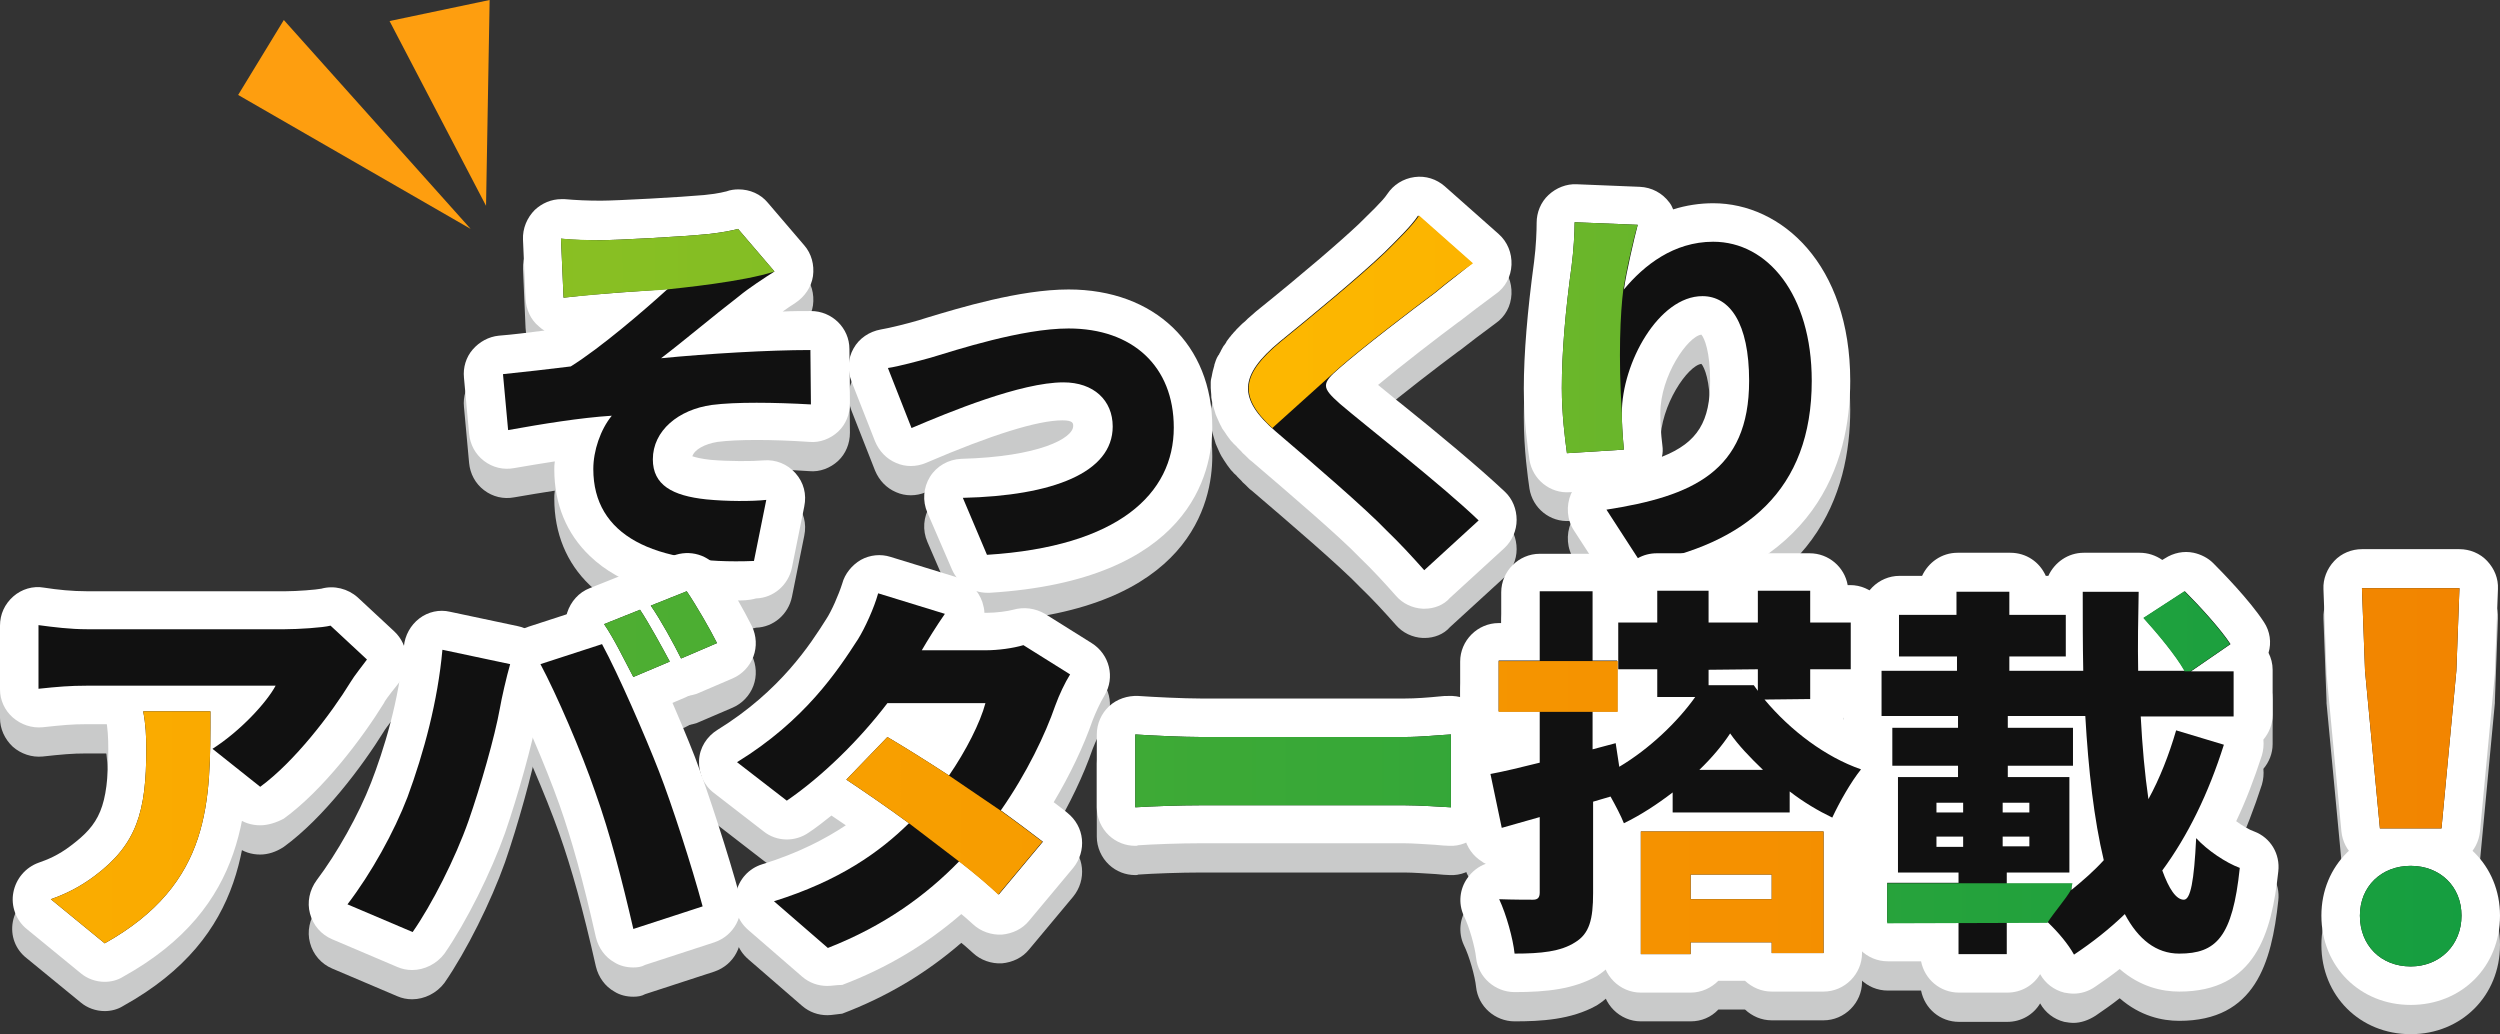 <?xml version="1.0" encoding="utf-8"?>
<!-- Generator: Adobe Illustrator 27.7.0, SVG Export Plug-In . SVG Version: 6.00 Build 0)  -->
<svg version="1.1" id="レイヤー_1" xmlns="http://www.w3.org/2000/svg" xmlns:xlink="http://www.w3.org/1999/xlink" x="0px"
	 y="0px" viewBox="0 0 487.1 201.5" style="enable-background:new 0 0 487.1 201.5;" xml:space="preserve">
<rect x="0" y="0" width="487.1" height="201.5" fill="#333333" stroke="none"/>
<style type="text/css">
	.st0{fill:#159E40;}
	.st1{fill:#C9CACA;}
	.st2{fill:#FFFFFF;}
	.st3{fill:#111111;}
	.st4{fill:url(#SVGID_1_);}
	.st5{fill:url(#SVGID_00000132087610021966023310000014674984803478099604_);}
	.st6{fill:url(#SVGID_00000030469952008628074400000010009124191675149733_);}
	.st7{fill:url(#SVGID_00000160902980526135555210000013812644635342014096_);}
	.st8{fill:url(#SVGID_00000131345842918752045720000016104553247396812449_);}
	.st9{fill:url(#SVGID_00000169536625595787289020000009513274785999386536_);}
	.st10{fill:url(#SVGID_00000163039275258974399270000017721305198642968245_);}
	.st11{fill:url(#SVGID_00000059309309747589013640000003559132533132147382_);}
	.st12{fill:url(#SVGID_00000176742852344458082300000009366849797166962587_);}
	.st13{fill:url(#SVGID_00000077314318410570119400000002759402903425341882_);}
	.st14{fill:url(#SVGID_00000095299373320554521640000018433476438724131207_);}
	.st15{fill:url(#SVGID_00000178916818659573953320000002294085235324486300_);}
	.st16{fill:url(#SVGID_00000163050948942184477550000005773292386357617295_);}
	.st17{fill:url(#SVGID_00000078735493960900763260000017188589150239123366_);}
	.st18{fill:#FE9E0F;}
</style>
<g>
	<g>
		<g>
			<path class="st0" d="M138.6,84.7c4.6-0.6,12.3-0.5,19.3-0.1l0-10.6c-8.1,0-19.9,0.7-29.1,1.6c4.6-3.6,10-8.1,15.2-12.1
				c1.8-1.5,5.1-3.6,6.9-4.8l-7.1-8.3l0,0l0,0c-1.1,0.4-3,0.7-5.8,1c-4.7,0.5-17.8,1.2-21,1.2c-2.7,0-5-0.1-7.7-0.3l0,0l0,0
				l0.5,11.5l0,0l0,0c2.1-0.2,4.1-0.4,5.7-0.6l0,0c0.2,0,0.3,0,0.5,0c0.1,0,0.3,0,0.4,0c0.2,0,0.4,0,0.6,0c0.1,0,0.3,0,0.4,0
				s0.3,0,0.4,0c2.7-0.2,7.2-0.5,10.2-0.7c0.7,0,1.2-0.1,1.6-0.1c0.1,0,0.1,0,0.2,0c-4.5,4.1-13.1,11.5-18.9,15.1
				c-3.9,0.4-9.2,1.1-13.2,1.5l1,10.9c6.7-1.2,14.1-2.3,20.2-2.8c-2.2,2.7-3.6,6.8-3.6,10.4c0,12.9,11.8,18.7,31.3,17.9l2.4-11.9
				c-2.8,0.2-7.7,0.2-11.7-0.1c-6.6-0.7-10.4-2.8-10.4-7.8C127.1,89.7,132.1,85.6,138.6,84.7z"/>
			<path class="st1" d="M143.3,122.7c-12.9,0-22.4-2.9-28.4-8.7c-4.5-4.3-6.9-10.1-6.9-16.8c0-0.5,0-1,0.1-1.6
				c-2.5,0.4-5.1,0.8-7.9,1.3c-2.1,0.4-4.2-0.1-5.9-1.4c-1.7-1.3-2.7-3.2-2.9-5.3l-1-10.9c-0.2-2,0.4-4,1.7-5.5
				c1.3-1.5,3.1-2.5,5.1-2.7c2.6-0.2,5.8-0.6,8.9-1c-0.4-0.2-0.8-0.5-1.1-0.8c-1.6-1.3-2.5-3.3-2.6-5.4l-0.5-11.5
				c-0.1-2.2,0.8-4.3,2.3-5.8c1.4-1.3,3.2-2.1,5.2-2.1l0,0c0.2,0,0.4,0,0.6,0c2.3,0.2,4.4,0.3,7.1,0.3c3,0,15.8-0.7,20.1-1.1
				c3.1-0.3,4.1-0.7,4.3-0.7c0.8-0.3,1.6-0.4,2.4-0.4c2.2,0,4.3,0.9,5.7,2.6l7.1,8.3c1.4,1.6,2,3.8,1.7,6c-0.3,2.1-1.6,4-3.4,5.2
				c-0.9,0.6-1.7,1.1-2.5,1.7c2-0.1,3.8-0.1,5.5-0.1c4.1,0,7.5,3.3,7.5,7.4l0.1,10.6c0,2.1-0.8,4.1-2.3,5.5s-3.6,2.2-5.6,2
				c-7.3-0.5-14.1-0.5-17.9,0c-2.5,0.3-4.5,1.5-4.9,2.8c0.6,0.2,1.7,0.5,3.6,0.7c3.6,0.3,8,0.3,10.3,0.1c2.3-0.2,4.6,0.7,6.2,2.5
				c1.6,1.8,2.2,4.1,1.7,6.5l-2.4,11.9c-0.7,3.4-3.6,5.9-7,6C145.9,122.7,144.6,122.7,143.3,122.7z M134.7,95.4L134.7,95.4
				L134.7,95.4z M124.8,81.9c0.2,0.2,0.4,0.5,0.6,0.7c0.1-0.1,0.2-0.2,0.3-0.3C125.4,82.3,125.1,82.1,124.8,81.9z M120.7,79.5
				c0.8,0.2,1.6,0.5,2.4,1c-0.5-0.6-0.9-1.2-1.2-1.9C121.5,78.9,121.1,79.2,120.7,79.5z M136.7,59L136.7,59c0,0.2,0.1,0.3,0.1,0.4
				c0.2-0.2,0.5-0.4,0.7-0.5C137.3,58.9,137,58.9,136.7,59z"/>
		</g>
		<g>
			<path class="st0" d="M208.2,69.7c-9.1,0-21.9,4.2-26.9,5.7c-2.2,0.7-6.2,1.7-8.4,2.1l4.6,11.7c7.3-3.1,21.3-8.9,29.6-8.9
				c5.9,0,9.6,3.4,9.6,8.6c0,9-11.7,13.5-29.2,13.9l4.8,11.1c25.6-1.6,36.4-11.8,36.4-24.8C228.8,77.1,220.7,69.7,208.2,69.7z"/>
			<path class="st1" d="M192.4,121.2c-3,0-5.7-1.8-6.9-4.5l-4.8-11.1c-1-2.3-0.8-4.9,0.5-7s3.6-3.4,6.1-3.5
				c15.1-0.4,21.8-4,21.8-6.4c0-0.5,0-1.1-2.1-1.1c-4.8,0-13.8,2.8-26.6,8.3c-1.9,0.8-4,0.8-5.8,0c-1.9-0.8-3.3-2.3-4.1-4.2
				L165.9,80c-0.8-2.1-0.7-4.5,0.4-6.4c1.1-2,3.1-3.3,5.3-3.7c1.8-0.3,5.4-1.2,7.4-1.8l1.6-0.5c6.3-1.9,18.1-5.5,27.6-5.5
				c16.8,0,28,10.8,28,26.8c0,8.9-4.2,29.9-43.4,32.3C192.7,121.2,192.5,121.2,192.4,121.2z"/>
		</g>
		<g>
			<path class="st0" d="M260.1,78.2l0.9-0.8c4.7-4.1,14-11.2,18.7-14.7c2-1.6,4.5-3.6,7.3-5.6l-10.5-9.3c-1.3,2-4,4.6-6.5,7.1
				c-5,4.8-14.6,12.6-20.5,17.5c-0.5,0.4-0.9,0.8-1.4,1.2c-0.1,0.1-0.3,0.2-0.4,0.4c-0.3,0.3-0.6,0.5-0.8,0.8
				c-0.1,0.1-0.3,0.3-0.4,0.4c-0.2,0.2-0.4,0.4-0.6,0.7c-0.1,0.2-0.2,0.3-0.4,0.5s-0.3,0.4-0.5,0.6c-0.1,0.2-0.2,0.3-0.3,0.5
				s-0.3,0.4-0.4,0.6c-0.1,0.2-0.2,0.3-0.2,0.5c-0.1,0.2-0.2,0.4-0.3,0.6s-0.1,0.3-0.2,0.5c-0.1,0.2-0.1,0.4-0.2,0.6
				c0,0.2-0.1,0.3-0.1,0.5s-0.1,0.4-0.1,0.5c0,0.2,0,0.3,0,0.5s0,0.4,0,0.5c0,0.2,0,0.3,0.1,0.5c0,0.2,0.1,0.4,0.1,0.5
				c0,0.2,0.1,0.3,0.2,0.5c0.1,0.2,0.1,0.4,0.2,0.5c0.1,0.2,0.2,0.3,0.2,0.5c0.1,0.2,0.2,0.4,0.3,0.6s0.2,0.3,0.3,0.5
				s0.3,0.4,0.4,0.6c0.1,0.2,0.3,0.3,0.4,0.5c0.2,0.2,0.3,0.4,0.5,0.6s0.3,0.4,0.5,0.5c0.2,0.2,0.4,0.4,0.6,0.6
				c0.2,0.2,0.4,0.4,0.6,0.5c0.1,0.1,0.2,0.2,0.3,0.2l0,0c0.3,0.2,0.5,0.5,0.8,0.7c6.8,5.8,17.5,14.9,21.6,19.3
				c2.5,2.5,4.9,5.1,7.3,7.7l10.6-9.7c-7.4-7.1-22.1-18.4-27-22.7C257.9,81.4,257.5,80.6,260.1,78.2z"/>
			<path class="st1" d="M277.6,124.3c-0.1,0-0.2,0-0.4,0c-2-0.1-3.9-1-5.2-2.5c-2.3-2.6-4.6-5.1-7-7.4l-0.1-0.1
				c-3.7-3.9-14.1-12.8-20.3-18.1l-0.7-0.6c-0.3-0.2-0.5-0.4-0.7-0.6c-0.1-0.1-0.2-0.2-0.3-0.3c-0.1-0.1-0.2-0.2-0.3-0.3
				c-0.2-0.2-0.5-0.4-0.7-0.7c-0.3-0.3-0.5-0.5-0.8-0.8c-0.2-0.3-0.5-0.5-0.7-0.7c-0.2-0.3-0.5-0.5-0.7-0.8s-0.4-0.5-0.6-0.8
				c-0.2-0.3-0.4-0.6-0.6-0.9c-0.2-0.3-0.3-0.5-0.5-0.8c-0.2-0.4-0.4-0.7-0.5-1s-0.3-0.6-0.4-0.9c-0.2-0.4-0.3-0.7-0.4-1.1
				c-0.1-0.3-0.2-0.7-0.3-1c-0.1-0.4-0.2-0.8-0.3-1.2c-0.1-0.4-0.1-0.7-0.1-1.1s-0.1-0.8-0.1-1.3c0-0.4,0-0.7,0-1.1s0.1-0.8,0.2-1.2
				c0.1-0.4,0.1-0.7,0.2-1c0.1-0.4,0.2-0.8,0.3-1.1v-0.1c0.1-0.3,0.2-0.6,0.3-0.9s0.3-0.7,0.5-1l0.1-0.1c0.1-0.3,0.3-0.5,0.4-0.8
				c0.2-0.3,0.3-0.6,0.5-0.9l0.1-0.2c0.1-0.2,0.3-0.4,0.5-0.7c0.2-0.3,0.4-0.5,0.6-0.8l0.1-0.1c0.2-0.3,0.4-0.5,0.5-0.6
				c0.2-0.3,0.5-0.5,0.7-0.8l0.2-0.2c0.1-0.2,0.3-0.3,0.5-0.5c0.3-0.3,0.6-0.6,1-0.9l0.1-0.1c0.1-0.1,0.3-0.3,0.4-0.4
				c0.5-0.4,1-0.9,1.6-1.4c9.8-7.9,16.5-13.7,20.1-17.1c1.9-1.9,4.6-4.4,5.5-5.8c1.2-1.8,3.1-3,5.3-3.3c2.2-0.3,4.3,0.4,5.9,1.8
				l10.5,9.3c1.7,1.5,2.6,3.7,2.5,6s-1.2,4.4-3.1,5.7c-2.7,2-5.1,3.8-7,5.3c-0.1,0.1-0.2,0.1-0.3,0.2c-3.9,2.9-10.8,8.2-15.6,12.2
				c1.4,1.1,3,2.5,4.8,3.9c6.6,5.3,14.7,12,19.9,16.9c1.5,1.4,2.3,3.4,2.3,5.5s-0.9,4.1-2.4,5.5l-10.6,9.7
				C281.3,123.6,279.4,124.3,277.6,124.3z"/>
		</g>
		<g>
			<path class="st0" d="M333.8,52.8c-7.7,0-13.5,4.6-17.4,9.3c0.5-3.2,1.3-6.6,1.3-6.6l0,0c0.4-1.8,0.9-3.6,1.2-4.9
				c0.1-0.3,0.2-0.7,0.3-1l-12.3-0.5c0,2-0.2,5.4-0.6,8.6c-1.2,8.6-1.9,16.8-1.9,23.7c0,5.1,0.5,9.8,1,12.7l11.1-0.7
				c-0.4-3.3-0.4-5.6-0.4-7.1c0-9.8,7.2-22.8,15.7-22.8c5.3,0,9.1,5.2,9.1,16.5c0,17.6-11.1,22.5-27.8,25.1l6.8,10.5
				c20.5-3.8,33.2-14.3,33.2-35.6C353,63.1,344.5,52.8,333.8,52.8z"/>
			<path class="st1" d="M319.8,122.9c-2.5,0-4.9-1.3-6.3-3.4l-6.8-10.5c-1.4-2.1-1.6-4.8-0.6-7.2c0.1-0.1,0.1-0.2,0.2-0.3h-0.4
				c-3.9,0.3-7.3-2.5-7.9-6.3c-0.3-2.1-1.1-7.5-1.1-13.9c0-6.8,0.7-15.1,2-24.7c0.4-3.1,0.5-6.1,0.5-7.6c0-2,0.8-4,2.3-5.4
				s3.5-2.2,5.5-2.1l12.3,0.5c2.3,0.1,4.4,1.2,5.8,3.1c0.3,0.4,0.5,0.8,0.7,1.3c2.5-0.8,5.2-1.2,7.8-1.2c13.3,0,26.7,11.9,26.7,34.6
				c0,16.3-6.8,36.9-39.4,42.9C320.7,122.9,320.2,122.9,319.8,122.9z M331.5,70.9c-2.6,0.3-8,8-8,15.3c0,1.9,0.1,3.9,0.4,6.3
				c0.1,0.7,0.1,1.5-0.1,2.2c7.1-2.8,9.4-7,9.4-14.8C333.2,74.1,332.1,71.6,331.5,70.9z M312.6,68.5c-0.1,0.7-0.1,1.3-0.2,2
				c0.3-0.6,0.6-1.1,0.9-1.6C313,68.8,312.8,68.7,312.6,68.5z"/>
		</g>
		<g>
			<path d="M138.6,79c4.6-0.6,12.3-0.5,19.3-0.1l-0.1-10.6c-8.1,0-19.9,0.7-29.1,1.6c4.6-3.6,10-8.1,15.2-12.1
				c1.8-1.5,5.1-3.6,6.9-4.8l-7.1-8.3l0,0l0,0c-1.1,0.4-3,0.7-5.8,1c-4.7,0.5-17.8,1.2-21,1.2c-2.7,0-5-0.1-7.7-0.3l0,0l0,0
				l0.5,11.5l0,0l0,0c2.1-0.2,4.1-0.4,5.7-0.6l0,0c0.2,0,0.3,0,0.5,0c0.1,0,0.3,0,0.4,0c0.2,0,0.4,0,0.6,0c0.1,0,0.3,0,0.4,0
				s0.3,0,0.4,0c2.7-0.2,7.2-0.5,10.2-0.7c0.7,0,1.2-0.1,1.6-0.1c0.1,0,0.1,0,0.2,0c-4.5,4.1-13.1,11.5-18.9,15.1
				c-3.9,0.4-9.2,1.1-13.2,1.5l1,10.9c6.7-1.2,14.1-2.3,20.2-2.8c-2.2,2.7-3.6,6.8-3.6,10.4c0,12.9,11.8,18.7,31.3,17.9l2.4-11.9
				c-2.8,0.2-7.7,0.2-11.7-0.1c-6.6-0.7-10.4-2.8-10.4-7.8C127.1,84,132.1,79.9,138.6,79z"/>
			<path class="st2" d="M143.3,117c-12.9,0-22.4-2.9-28.4-8.7c-4.5-4.3-6.9-10.1-6.9-16.8c0-0.5,0-1,0.1-1.6
				c-2.5,0.4-5.1,0.8-7.9,1.3c-2.1,0.4-4.2-0.1-5.9-1.4c-1.7-1.3-2.7-3.2-2.9-5.3l-1-10.9c-0.2-2,0.4-4,1.7-5.5
				c1.3-1.5,3.1-2.5,5.1-2.7c2.6-0.2,5.8-0.6,8.9-1c-0.4-0.2-0.8-0.5-1.1-0.8c-1.6-1.3-2.5-3.3-2.6-5.4l-0.5-11.5
				c-0.1-2.2,0.8-4.3,2.3-5.8c1.4-1.3,3.2-2.1,5.2-2.1l0,0c0.2,0,0.4,0,0.6,0c2.3,0.2,4.4,0.3,7.1,0.3c3,0,15.8-0.7,20.1-1.1
				c3.1-0.3,4.1-0.7,4.3-0.7c0.8-0.3,1.6-0.4,2.4-0.4l0,0c2.2,0,4.3,0.9,5.7,2.6l7.1,8.3c1.4,1.6,2,3.8,1.7,6
				c-0.3,2.1-1.6,4-3.4,5.2c-0.9,0.6-1.7,1.1-2.5,1.7c2-0.1,3.8-0.1,5.5-0.1c4.1,0,7.5,3.3,7.5,7.4l0.1,10.6c0,2.1-0.8,4.1-2.3,5.5
				s-3.6,2.2-5.6,2c-7.3-0.5-14.1-0.5-17.9,0c-2.5,0.4-4.5,1.5-4.9,2.8c0.6,0.2,1.7,0.5,3.6,0.7c3.6,0.3,8,0.3,10.3,0.1
				c2.3-0.2,4.6,0.7,6.2,2.5c1.6,1.8,2.2,4.1,1.7,6.5l-2.4,11.9c-0.7,3.4-3.6,5.9-7,6C145.9,117,144.6,117,143.3,117z M134.7,89.8
				L134.7,89.8L134.7,89.8z M124.8,76.3c0.2,0.2,0.4,0.5,0.6,0.7c0.1-0.1,0.2-0.2,0.3-0.3C125.4,76.6,125.1,76.4,124.8,76.3z
				 M120.7,73.8c0.8,0.2,1.6,0.5,2.4,1c-0.5-0.6-0.9-1.2-1.2-1.9C121.5,73.2,121.1,73.5,120.7,73.8z M136.7,53.3L136.7,53.3
				c0,0.2,0.1,0.3,0.1,0.4c0.2-0.2,0.5-0.4,0.7-0.5C137.3,53.3,137,53.3,136.7,53.3z"/>
		</g>
		<g>
			<path d="M208.2,64c-9.1,0-21.9,4.2-26.9,5.7c-2.2,0.7-6.2,1.7-8.4,2.1l4.6,11.7c7.3-3.1,21.3-8.9,29.6-8.9c5.9,0,9.6,3.4,9.6,8.6
				c0,9-11.7,13.5-29.2,13.9l4.8,11.1c25.6-1.6,36.4-11.8,36.4-24.8C228.8,71.4,220.7,64,208.2,64z"/>
			<path class="st2" d="M192.4,115.5c-3,0-5.7-1.8-6.9-4.5l-4.8-11.1c-1-2.3-0.8-4.9,0.5-7s3.6-3.4,6.1-3.5
				c15.1-0.4,21.8-4,21.8-6.4c0-0.5,0-1.1-2.1-1.1c-4.8,0-13.8,2.8-26.6,8.3c-1.9,0.8-4,0.8-5.8,0c-1.9-0.8-3.3-2.3-4.1-4.2
				l-4.6-11.7c-0.8-2.1-0.7-4.5,0.4-6.4c1.1-2,3.1-3.3,5.3-3.7c1.8-0.3,5.4-1.2,7.4-1.8l1.6-0.5c6.3-1.9,18.1-5.5,27.6-5.5
				c16.8,0,28,10.8,28,26.8c0,8.9-4.2,29.9-43.4,32.3C192.7,115.5,192.5,115.5,192.4,115.5z"/>
		</g>
		<g>
			<path d="M260.1,72.5l0.9-0.8c4.7-4.1,14-11.2,18.7-14.7c2-1.6,4.5-3.6,7.3-5.6l-10.5-9.3c-1.3,2-4,4.6-6.5,7.1
				c-5,4.8-14.6,12.6-20.5,17.5c-0.5,0.4-0.9,0.8-1.4,1.2c-0.1,0.1-0.3,0.2-0.4,0.4c-0.3,0.3-0.6,0.5-0.8,0.8
				c-0.1,0.1-0.3,0.3-0.4,0.4c-0.2,0.2-0.4,0.4-0.6,0.7c-0.1,0.2-0.2,0.3-0.4,0.5s-0.3,0.4-0.5,0.6c-0.1,0.2-0.2,0.3-0.3,0.5
				s-0.3,0.4-0.4,0.6c-0.1,0.2-0.2,0.3-0.2,0.5c-0.1,0.2-0.2,0.4-0.3,0.6s-0.1,0.3-0.2,0.5c-0.1,0.2-0.1,0.4-0.2,0.6
				c0,0.2-0.1,0.3-0.1,0.5s-0.1,0.4-0.1,0.5c0,0.2,0,0.3,0,0.5s0,0.4,0,0.5c0,0.2,0,0.3,0.1,0.5c0,0.2,0.1,0.4,0.1,0.5
				c0,0.2,0.1,0.3,0.2,0.5c0.1,0.2,0.1,0.4,0.2,0.5c0.1,0.2,0.2,0.3,0.2,0.5c0.1,0.2,0.2,0.4,0.3,0.6s0.2,0.3,0.3,0.5
				s0.3,0.4,0.4,0.6c0.1,0.2,0.3,0.3,0.4,0.5c0.2,0.2,0.3,0.4,0.5,0.6s0.3,0.4,0.5,0.5c0.2,0.2,0.4,0.4,0.6,0.6
				c0.2,0.2,0.4,0.4,0.6,0.5c0.1,0.1,0.2,0.2,0.3,0.2l0,0c0.3,0.2,0.5,0.5,0.8,0.7c6.8,5.8,17.5,14.9,21.6,19.3
				c2.5,2.5,4.9,5.1,7.3,7.7l10.6-9.7c-7.4-7.1-22.1-18.4-27-22.7C257.9,75.8,257.5,74.9,260.1,72.5z"/>
			<path class="st2" d="M277.6,118.6c-0.1,0-0.2,0-0.4,0c-2-0.1-3.9-1-5.2-2.5c-2.3-2.6-4.6-5.1-7-7.4l-0.1-0.1
				c-3.7-3.9-14.1-12.8-20.3-18.1l-0.7-0.6c-0.3-0.2-0.5-0.4-0.7-0.6c-0.1-0.1-0.2-0.2-0.3-0.3c-0.1-0.1-0.2-0.2-0.3-0.3
				c-0.2-0.2-0.5-0.4-0.7-0.7c-0.3-0.3-0.5-0.5-0.8-0.8c-0.2-0.3-0.5-0.5-0.7-0.7c-0.2-0.3-0.5-0.5-0.7-0.8s-0.4-0.5-0.6-0.8
				c-0.2-0.3-0.4-0.6-0.6-0.9c-0.2-0.3-0.4-0.5-0.5-0.8c-0.2-0.4-0.4-0.7-0.5-1s-0.3-0.6-0.4-0.9c-0.2-0.4-0.3-0.7-0.4-1.1
				c-0.1-0.3-0.2-0.7-0.3-1c-0.1-0.4-0.2-0.8-0.3-1.2c-0.1-0.4-0.1-0.7-0.1-1.1s-0.1-0.8-0.1-1.3c0-0.4,0-0.7,0-1.1s0.1-0.8,0.2-1.2
				c0.1-0.4,0.1-0.7,0.2-1c0.1-0.4,0.2-0.8,0.3-1.1v-0.1c0.1-0.3,0.2-0.6,0.3-0.9s0.3-0.7,0.5-1l0.1-0.1c0.1-0.3,0.3-0.5,0.4-0.8
				c0.2-0.3,0.3-0.6,0.5-0.9l0.1-0.1c0.2-0.3,0.4-0.5,0.5-0.8c0.2-0.3,0.4-0.5,0.6-0.8l0.1-0.1c0.2-0.3,0.4-0.5,0.5-0.6
				c0.2-0.3,0.5-0.5,0.7-0.8l0.2-0.2c0.2-0.2,0.3-0.3,0.5-0.5c0.3-0.3,0.6-0.6,1-0.9l0.1-0.1c0.1-0.1,0.3-0.3,0.4-0.4
				c0.5-0.4,1-0.9,1.6-1.4c9.8-7.9,16.5-13.7,20.1-17.1c1.9-1.9,4.6-4.4,5.5-5.8c1.2-1.8,3.1-3,5.3-3.3c2.2-0.3,4.3,0.4,5.9,1.8
				l10.5,9.3c1.7,1.5,2.6,3.7,2.5,6s-1.2,4.4-3.1,5.7c-2.7,2-5.1,3.8-7,5.3c-0.1,0.1-0.2,0.1-0.3,0.2c-3.9,2.9-10.8,8.2-15.6,12.2
				c1.4,1.1,3,2.5,4.8,3.9c6.6,5.3,14.7,12,19.9,16.9c1.5,1.4,2.3,3.4,2.3,5.5s-0.9,4.1-2.4,5.5l-10.6,9.7
				C281.3,117.9,279.4,118.6,277.6,118.6z"/>
		</g>
		<g>
			<path d="M333.8,47.1c-7.7,0-13.5,4.6-17.4,9.3c0.5-3.2,1.3-6.6,1.3-6.6l0,0c0.4-1.8,0.9-3.6,1.2-4.9c0.1-0.3,0.2-0.7,0.3-1
				l-12.3-0.5c0,2-0.2,5.4-0.6,8.6c-1.2,8.6-1.9,16.8-1.9,23.7c0,5.1,0.5,9.8,1,12.7l11.1-0.7c-0.4-3.3-0.4-5.6-0.4-7.1
				c0-9.8,7.2-22.8,15.7-22.8c5.3,0,9.1,5.2,9.1,16.5c0,17.6-11.1,22.5-27.8,25.1l6.8,10.5C340.2,106,353,95.5,353,74.2
				C353,57.4,344.5,47.1,333.8,47.1z"/>
			<path class="st2" d="M319.8,117.3c-2.5,0-4.9-1.3-6.3-3.4l-6.8-10.5c-1.4-2.1-1.6-4.8-0.6-7.2c0.1-0.1,0.1-0.2,0.2-0.3h-0.4
				c-3.9,0.3-7.3-2.5-7.9-6.3c-0.3-2.1-1.1-7.5-1.1-13.9c0-6.8,0.7-15.1,2-24.7c0.4-3.1,0.5-6.1,0.5-7.6c0-2,0.8-4,2.3-5.4
				s3.5-2.2,5.5-2.1l12.3,0.5c2.3,0.1,4.4,1.2,5.8,3.1c0.3,0.4,0.5,0.8,0.7,1.3c2.5-0.8,5.2-1.2,7.8-1.2c13.3,0,26.7,11.9,26.7,34.6
				c0,16.3-6.8,36.9-39.4,42.9C320.7,117.2,320.2,117.3,319.8,117.3z M331.5,65.2c-2.6,0.3-8,8-8,15.3c0,1.9,0.1,3.9,0.4,6.3
				c0.1,0.7,0.1,1.5-0.1,2.2c7.1-2.8,9.4-7,9.4-14.8C333.2,68.5,332.1,65.9,331.5,65.2z M312.6,62.9c-0.1,0.7-0.1,1.3-0.2,2
				c0.3-0.6,0.6-1.1,0.9-1.6C313,63.1,312.8,63,312.6,62.9z"/>
		</g>
		<path class="st3" d="M117,46.8c3.1,0,16.3-0.7,21-1.2c2.8-0.3,4.7-0.7,5.8-1l7.1,8.3c-1.9,1.2-5.1,3.3-6.9,4.8
			c-5.2,4-10.6,8.6-15.2,12.1c9.2-0.9,21-1.6,29.1-1.6l0.1,10.6c-7.1-0.4-14.7-0.5-19.3,0.1c-6.5,0.9-11.5,5-11.5,10.6
			c0,5,3.8,7.1,10.4,7.8c4,0.4,8.9,0.4,11.7,0.1l-2.4,11.9c-19.6,0.8-31.3-5-31.3-17.9c0-3.6,1.4-7.7,3.6-10.4
			c-6.2,0.4-13.5,1.6-20.2,2.8l-1-10.9c3.9-0.4,9.2-1,13.2-1.5c5.8-3.6,14.4-11,18.9-15.1c-3.1,0.3-10.1,0.7-13.1,1
			c-1.8,0.1-4.5,0.4-7.2,0.7l-0.5-11.5C112,46.8,114.4,46.8,117,46.8z"/>
		<path class="st3" d="M181.3,69.7c5-1.5,17.8-5.7,26.9-5.7c12.5,0,20.5,7.4,20.5,19.3c0,12.9-10.8,23.2-36.4,24.8L187.6,97
			c17.5-0.4,29.2-4.9,29.2-13.9c0-5.1-3.7-8.6-9.6-8.6c-8.3,0-22.3,5.8-29.6,8.9L173,71.7C175.1,71.4,179.1,70.3,181.3,69.7z"/>
		<path class="st3" d="M279.7,57c-4.7,3.5-14,10.6-18.7,14.7c-3.6,3.1-3.5,3.8,0.1,7c4.9,4.2,19.6,15.6,27,22.7l-10.6,9.7
			c-2.4-2.7-4.8-5.3-7.3-7.7c-4.1-4.3-14.8-13.5-21.6-19.3c-7.6-6.5-7.1-11,0.7-17.5c5.9-4.8,15.5-12.7,20.5-17.5
			c2.5-2.5,5.2-5.1,6.5-7.1l10.5,9.3C284.3,53.4,281.7,55.3,279.7,57z"/>
		<path class="st3" d="M316.4,56.4c3.9-4.7,9.7-9.3,17.4-9.3c10.6,0,19.2,10.3,19.2,27.1c0,21.3-12.8,31.8-33.2,35.6L313,99.3
			c16.7-2.6,27.8-7.4,27.8-25.1c0-11.3-3.8-16.5-9.1-16.5c-8.5,0-15.7,13-15.7,22.8c0,1.6,0.1,3.9,0.4,7.1l-11.1,0.7
			c-0.4-2.9-1-7.7-1-12.7c0-6.9,0.7-15.1,1.9-23.7c0.4-3.1,0.6-6.5,0.6-8.6l12.3,0.5C318.4,46.5,316.9,52.9,316.4,56.4z"/>
		
			<linearGradient id="SVGID_1_" gradientUnits="userSpaceOnUse" x1="226.297" y1="187.3" x2="852.857" y2="187.3" gradientTransform="matrix(1 0 0 -1 9.536743e-07 250)">
			<stop  offset="0" style="stop-color:#FDB900"/>
			<stop  offset="1" style="stop-color:#F28400"/>
		</linearGradient>
		<path class="st4" d="M247.9,83.4c-6.7-6.2-6-10.5,1.6-16.8c5.9-4.8,15.5-12.7,20.5-17.5c2.5-2.5,5.2-5.1,6.5-7.1l10.5,9.3
			c-2.8,2-5.3,3.9-7.3,5.6c-4.7,3.5-14,10.6-18.7,14.7"/>
		<g>
			
				<linearGradient id="SVGID_00000181046314768237754740000007837040779587455625_" gradientUnits="userSpaceOnUse" x1="99.148" y1="198.7" x2="845.186" y2="198.7" gradientTransform="matrix(1 0 0 -1 9.536743e-07 250)">
				<stop  offset="0" style="stop-color:#8BC022"/>
				<stop  offset="1" style="stop-color:#159E40"/>
			</linearGradient>
			<path style="fill:url(#SVGID_00000181046314768237754740000007837040779587455625_);" d="M129.9,56.4c-1.8,0.2-6.4,0.3-12.9,0.9
				c-3,0.3-5.5,0.5-7.2,0.7l-0.5-11.5c2.7,0.2,5.1,0.3,7.7,0.3c3.1,0,16.3-0.7,21-1.2c2.8-0.3,4.7-0.7,5.8-1l7.1,8.3
				C144.8,54.9,132.6,56.1,129.9,56.4z"/>
		</g>
		<g>
			
				<linearGradient id="SVGID_00000075864059691216398040000009186397013585601423_" gradientUnits="userSpaceOnUse" x1="99.148" y1="184.2" x2="845.186" y2="184.2" gradientTransform="matrix(1 0 0 -1 9.536743e-07 250)">
				<stop  offset="0" style="stop-color:#8BC022"/>
				<stop  offset="1" style="stop-color:#159E40"/>
			</linearGradient>
			<path style="fill:url(#SVGID_00000075864059691216398040000009186397013585601423_);" d="M316,80.5c0,1.6,0.1,3.9,0.4,7.1
				l-11.1,0.7c-0.4-2.9-1-7.7-1-12.7c0-6.9,0.7-15.1,1.9-23.7c0.4-3.1,0.6-6.5,0.6-8.6l12.3,0.5c-0.5,1.6-1,3.6-1.5,5.9
				c0,0-0.8,3.4-1.3,6.6C315.7,60.9,315.3,69.5,316,80.5z"/>
		</g>
	</g>
	<g>
		<g>
			<path class="st0" d="M71.6,134.1l-7.1-6.6c-1.6,0.4-6.5,0.7-8.9,0.7H16.9c-3.3,0-6.4-0.4-9.4-0.8v12.4c3.9-0.4,6.2-0.6,9.4-0.6
				h36.7c-1.6,3.1-6.8,8.8-12.3,12.3l9.3,7.4c6.7-4.8,13.8-14.1,17.6-20.4C69,137.4,70.7,135.2,71.6,134.1z"/>
			<path class="st1" d="M50.7,166.5c-1.7,0-3.3-0.5-4.7-1.6l-9.3-7.4c-1.9-1.5-2.9-3.8-2.8-6.3c0.1-1.6,0.7-3.1,1.7-4.4H16.9
				c-2.9,0-4.9,0.2-8.6,0.6c-2.1,0.2-4.2-0.5-5.8-1.9C0.9,144,0,142,0,139.9v-12.4c0-2.2,0.9-4.2,2.6-5.7c1.6-1.4,3.8-2.1,6-1.7
				c2.6,0.4,5.4,0.7,8.4,0.7h38.6c2.3,0,6-0.3,7-0.5c2.5-0.7,5.2,0,7.1,1.7l7.1,6.6c2.9,2.7,3.2,7.1,0.8,10.2
				c-2.1,2.6-2.7,3.5-2.8,3.7c-4.2,6.8-11.8,16.9-19.5,22.5C53.8,166,52.2,166.5,50.7,166.5z M60.2,135.6c0.2,0.3,0.3,0.6,0.5,1
				c0.2-0.4,0.5-0.7,0.7-1.1C61,135.5,60.6,135.5,60.2,135.6z"/>
		</g>
		<g>
			<path class="st0" d="M79.3,160.9c-2.6,6.8-7.1,14.9-11.7,20.9l12.7,5.4c3.7-5.4,8.3-14.3,10.9-21.7c2.3-6.5,5.1-16.3,6.1-21.9
				c0.3-1.7,1.3-6.2,2-8.6l-13.2-2.8C85.3,142.2,82.6,152.3,79.3,160.9z"/>
			<path class="st1" d="M80.3,194.7c-1,0-2-0.2-2.9-0.6l-12.7-5.4c-2.1-0.9-3.7-2.7-4.3-5c-0.6-2.2-0.1-4.6,1.3-6.5
				c4-5.3,8.2-12.8,10.6-19l0,0c2.4-6.2,5.5-15.9,6.4-26.6c0.2-2.1,1.3-4.1,3-5.4s3.9-1.7,6-1.3l13.2,2.8c2,0.4,3.8,1.7,4.9,3.5
				c1.1,1.8,1.4,3.9,0.8,5.9c-0.6,2.2-1.6,6.4-1.8,7.8c-1.1,5.8-3.9,15.9-6.4,23.1c-2.7,7.6-7.5,17.3-11.8,23.5
				C85.1,193.5,82.7,194.7,80.3,194.7z"/>
		</g>
		<g>
			<path class="st0" d="M117.3,131.2l-12,3.9c3.1,5.7,8,17.1,10.8,25c2.9,8.1,5.2,17.1,7.4,26.6l13.5-4.4c-2.1-7.7-6-19.9-8.5-26.3
				C125.8,149.3,120.5,137.2,117.3,131.2z"/>
			<path class="st1" d="M123.4,194.2c-1.3,0-2.6-0.3-3.7-1c-1.8-1-3.1-2.8-3.6-4.9c-2.5-11.1-4.7-19-7.1-25.8
				c-2.7-7.6-7.4-18.5-10.3-23.9c-1.1-2-1.2-4.3-0.4-6.4c0.8-2.1,2.5-3.7,4.7-4.4l12-3.9c3.4-1.1,7.2,0.4,8.9,3.6
				c3.3,6.1,8.7,18.5,11.5,25.7c2.6,6.9,6.6,19.2,8.7,27c1,3.9-1.1,7.8-4.9,9.1l-13.5,4.4C125,194.1,124.2,194.2,123.4,194.2z"/>
		</g>
		<g>
			<path class="st0" d="M192,132.4h-12.3c1.1-1.9,2.8-4.8,4.5-7.1l-13-4c-0.8,2.9-2.6,6.8-3.9,8.9c-3.9,6.2-10.4,15.9-23.6,24
				l9.7,7.5c7-4.8,14.1-12,19.6-19h19c-1,3.9-3.8,9.4-7.1,14.1c-4.3-2.8-8.6-5.5-12-7.5l-8,8.3c3.3,2.2,7.7,5.2,12.2,8.5
				c-5.7,5.7-13.5,11.2-26.3,15.2l10.5,9.1c11-4.2,19.2-10.3,25.6-16.9c3,2.5,5.7,4.8,7.7,6.5l8.6-10.3c-2.1-1.6-5-3.8-8.2-6.1
				c5.1-7.3,8.7-14.9,10.6-20.4c0.8-2.2,1.9-4.5,2.9-6.1l-9.1-5.7C197.4,132,194.4,132.4,192,132.4z"/>
			<path class="st1" d="M161.2,197.8c-1.8,0-3.5-0.6-4.9-1.8l-10.5-9.1c-2.1-1.8-3-4.5-2.4-7.2s2.5-4.8,5.1-5.6
				c7.1-2.2,12.4-5,16.3-7.6c-1-0.7-1.9-1.3-2.8-1.9c-1.5,1.2-2.9,2.3-4.4,3.3c-2.7,1.9-6.3,1.8-8.8-0.2l-9.7-7.5
				c-2-1.5-3-3.9-2.9-6.3s1.5-4.7,3.6-6c12.3-7.6,18.1-16.7,21.2-21.6c1-1.5,2.4-4.7,3.1-6.9c0.5-1.9,1.9-3.6,3.6-4.6
				c1.8-1,3.9-1.2,5.8-0.6l13,4c2.3,0.7,4.1,2.5,4.9,4.8c0.2,0.7,0.4,1.4,0.4,2h0.4c1.9,0,4.1-0.3,5.2-0.6c2.1-0.6,4.3-0.3,6.2,0.8
				l9.1,5.7c3.5,2.2,4.6,6.7,2.5,10.2c-0.9,1.5-1.7,3.3-2.3,4.8c-1.8,5.2-4.5,10.8-7.6,16c1,0.8,1.9,1.4,2.7,2.1
				c1.6,1.3,2.6,3.1,2.8,5.1s-0.4,4-1.7,5.6l-8.6,10.3c-1.3,1.6-3.2,2.5-5.3,2.7c-2,0.1-4.1-0.6-5.6-2c-0.7-0.6-1.4-1.3-2.3-2
				c-6.8,5.9-14.5,10.5-23.2,13.8C163,197.6,162.1,197.8,161.2,197.8z M184.3,164.2c0.1,0.4,0.2,0.8,0.2,1.2c0,0.3,0,0.6,0,0.8
				c1-0.3,2.2-0.4,3.2-0.3c-0.2-0.7-0.4-1.4-0.4-2.1C186.4,164.2,185.4,164.3,184.3,164.2z"/>
		</g>
		<g>
			<path class="st0" d="M343.8,142h8.9v-5.8h7.9v-9.1h-7.9v-6.2h-10.2v6.2h-9.6v-6.2h-10v6.2h-7.6v9.1h7.6v5.4h7.4
				c-3.4,4.8-8.9,10.1-14.8,13.6l-0.7-4.6l-4.5,1.2v-7.4h4.8v-9.9h-4.8V121H300v13.5h-8h0c0,3.3,0,6.6,0,9.9h0.1h8v10
				c-3.6,0.8-6.9,1.6-9.6,2.2l2.2,10.5l7.4-2.1v14.7c0,1-0.4,1.4-1.3,1.4s-3.9,0-6.6-0.1c1.3,3,2.7,7.7,3,10.6
				c5.2,0,9.1-0.4,11.8-2.2c2.8-1.7,3.5-4.5,3.5-9.6V162l3.4-1c1,1.8,2,3.7,2.6,5.2c3.3-1.6,6.5-3.6,9.5-6v3.9h22.8V160
				c2.7,2.1,5.6,3.8,8.3,5.1c1.4-3,3.6-6.9,5.6-9.4C355.7,153.2,348.9,148.1,343.8,142z M332.9,136.2h9.6v4.2l-0.8-1.1h-8.8
				L332.9,136.2L332.9,136.2z M331.1,155.6c2.5-2.4,4.5-4.8,6-7.1c1.6,2.3,3.9,4.8,6.4,7.1H331.1z"/>
			<path class="st1" d="M295.1,199c-3.8,0-7.1-2.9-7.5-6.7c-0.2-2-1.3-6-2.4-8.2c-1.1-2.4-0.8-5.2,0.7-7.3c0.9-1.3,2.2-2.3,3.6-2.8
				c-0.2-0.1-0.5-0.2-0.7-0.4c-1.8-1.1-3-2.8-3.5-4.9l-2.2-10.5c-0.4-2,0-4,1.1-5.7c0.7-1.1,1.7-1.9,2.8-2.5
				c-1.5-1.4-2.5-3.3-2.5-5.5v-9.9c0-4.1,3.4-7.5,7.5-7.5h0.5v-6c0-4.1,3.4-7.5,7.5-7.5h10.3c2.6,0,4.9,1.3,6.2,3.3
				c1.3-2,3.6-3.4,6.3-3.4h10c1.8,0,3.5,0.7,4.8,1.7c1.3-1.1,3-1.7,4.8-1.7h10.2c3.7,0,6.8,2.7,7.4,6.2h0.5c4.1,0,7.5,3.4,7.5,7.5
				v9.1c0,4.1-3.4,7.5-7.5,7.5h-0.6c-0.2,0.7-0.4,1.4-0.8,2c1.9,1.2,3.9,2.2,5.9,2.9c2.3,0.8,4.1,2.7,4.8,5c0.7,2.3,0.2,4.9-1.3,6.8
				c-1.4,1.8-3.3,4.9-4.6,7.9c-0.9,1.8-2.4,3.3-4.3,3.9c-1.9,0.7-4,0.5-5.8-0.4c-0.6-0.3-1.2-0.6-1.8-0.9c-1,0.4-2,0.7-3.1,0.7
				h-22.8c-1,0-1.9-0.2-2.7-0.5c-1.2,0.7-2.4,1.3-3.6,1.9c-0.5,0.3-1.1,0.4-1.7,0.6v6.3c0,3.8,0,11.5-7,15.9
				C306.1,198.7,300.2,199,295.1,199z"/>
		</g>
		<g>
			<path class="st0" d="M425.4,181.1c-1.5,0-2.9-2.1-4.2-5.7c5.1-6.8,9-15,12-24.5l-9.5-2.9c-1.4,4.8-3.3,9.4-5.4,13.4
				c-0.7-4.8-1.2-10.3-1.5-16.1H435v-8.8h-8.3l7.7-5.3c-1.9-2.9-5.8-7.2-8.9-10.3l0,0l0,0l-8,5.2c2.8,3.1,6.3,7.4,8,10.3h-9.1
				c-0.1-5.1-0.1-10.3,0.1-15.4h-10.9c0,5.1,0.1,10.3,0.1,15.4h-14.4v-2.8h11v-8.1h-11V121H381v4.5h-11v8.1h11.2v2.8h-14.7v8.8h14.9
				v2.3h-12.8v7.4h12.8v2.2h-11.7v18.6h11.8v2.1h-13.9v7.8h13.9v6.1h9.4v-6.2h7.9c2,2,3.9,4.3,5.1,6.3c3.6-2.4,6.8-5,9.9-7.9
				c2.6,4.8,6,7.7,10.6,7.7c7.2,0,10.4-3.1,11.8-16.7c-2.7-1-6.2-3.4-8.5-5.8C427.4,177.4,426.7,181.1,425.4,181.1z M390.2,162h5.2
				v1.9h-5.2V162z M390.2,168.7h5.2v1.9h-5.2V168.7z M377.3,162h5.2v1.9h-5.2V162z M377.3,170.6v-1.9h5.2v1.9H377.3z M403.6,179
				l0.3-1.3H391v-2.1h12.2V157h-12v-2.2h12.7v-7.4h-12.7v-2.3h15.1c0.6,10.5,1.7,20.2,3.6,28.1C408,175.3,405.8,177.3,403.6,179z"/>
			<path class="st1" d="M404,199.3c-0.6,0-1.2-0.1-1.8-0.2c-2-0.5-3.7-1.8-4.7-3.6c-1.3,2.2-3.7,3.6-6.4,3.6h-9.4
				c-3.7,0-6.7-2.6-7.4-6.1h-6.5l0,0c-2,0-3.9-0.8-5.3-2.2s-2.2-3.3-2.2-5.3v-7.8c0-2,0.8-3.9,2.1-5.2v-13.7
				c-0.7-1.1-1.1-2.5-1.1-3.9v-4.6c-1.3-1.3-2.1-3.2-2.1-5.2v-8.8c0-2.6,1.4-5,3.4-6.3v-4.6c0-4.1,3.4-7.5,7.5-7.5h4.4
				c1.2-2.6,3.8-4.5,6.9-4.5h10.3c3.1,0,5.7,1.8,6.9,4.5h0.5c1.2-2.6,3.8-4.5,6.9-4.5h10.9c1.6,0,3.1,0.5,4.4,1.4l0.5-0.3
				c1.7-1.1,3.7-1.5,5.6-1.1c1.4,0.3,2.8,1,3.8,2c1.6,1.6,7.1,7.2,9.9,11.5c1.2,1.8,1.5,4,0.9,6c0.5,1,0.8,2.1,0.8,3.3v8.8
				c0,1.8-0.7,3.5-1.8,4.8c0.1,1,0,2.1-0.3,3.1c-1.5,4.6-3.1,8.8-5,12.8c1.2,0.9,2.6,1.7,3.5,2c3.2,1.2,5.1,4.4,4.7,7.8
				c-1.3,12.1-4.5,23.4-19.3,23.4c-3.3,0-7.6-0.9-11.6-4.4c-1.5,1.2-3.1,2.3-4.7,3.4C406.9,198.8,405.4,199.3,404,199.3z
				 M416.5,168.6c0,0.1,0,0.2,0.1,0.3c0.1-0.1,0.1-0.2,0.2-0.2C416.7,168.6,416.6,168.6,416.5,168.6z M425.5,120.8L425.5,120.8
				L425.5,120.8z"/>
		</g>
		<g>
			<polygon class="st0" points="463.7,167 463.7,167 475.7,167 475.7,167 478.6,136.3 479.2,120.2 479.2,120.2 460.2,120.2 
				460.2,120.2 460.8,136.3 			"/>
			<path class="st1" d="M475.7,174.5h-12c-3.9,0-7.1-2.9-7.5-6.8l-2.9-30.7c0-0.1,0-0.3,0-0.4l-0.6-16.1c-0.1-2,0.7-4,2.1-5.5
				s3.4-2.3,5.4-2.3h19c2,0,4,0.8,5.4,2.3s2.2,3.4,2.1,5.5l-0.6,16.1c0,0.1,0,0.3,0,0.4l-2.9,30.7
				C482.8,171.6,479.6,174.5,475.7,174.5z M468.3,135.8l1.4,15.2l1.4-15.2l0.3-8.1H468L468.3,135.8z"/>
		</g>
		<g>
			<path class="st0" d="M234.1,149.3c-3.6,0-9.9-0.3-12.9-0.5V163c3-0.2,8.6-0.4,12.9-0.4h39.5c3,0,7.2,0.4,9.1,0.4v-14.2
				c-2.2,0.1-5.8,0.5-9.1,0.5H234.1z"/>
			<path class="st1" d="M221.2,170.5c-1.9,0-3.7-0.7-5.1-2c-1.5-1.4-2.4-3.4-2.4-5.5v-14.2c0-2.1,0.9-4.1,2.4-5.5s3.6-2.1,5.7-2
				c2.8,0.2,8.8,0.5,12.3,0.5h39.5c2.3,0,4.8-0.2,6.9-0.4c0.7-0.1,1.3-0.1,1.8-0.1c2.1-0.1,4.1,0.6,5.6,2s2.4,3.4,2.4,5.5V163
				c0,2-0.8,4-2.3,5.4s-3.4,2.2-5.5,2.1c-0.7,0-1.7-0.1-2.8-0.2c-1.9-0.1-4.3-0.3-6.1-0.3h-39.5c-4.1,0-9.5,0.2-12.3,0.4
				C221.6,170.5,221.4,170.5,221.2,170.5z"/>
		</g>
		<g>
			<path class="st0" d="M27.9,144.2c0.4,2.7,0.6,4.8,0.6,7.4c0,12.1-1.9,18.4-10.1,24.7c-3.1,2.4-5.9,3.6-8.5,4.5l10.5,8.6
				c21-11.7,20.6-27.7,20.6-45.2H27.9z"/>
			<path class="st1" d="M20.4,197c-1.7,0-3.4-0.6-4.7-1.7l-10.5-8.6C3,185,2,182.3,2.5,179.6s2.4-4.9,4.9-5.8
				c1.7-0.6,3.8-1.4,6.4-3.4c5.4-4.1,7.2-7.3,7.2-18.7c0-2.3-0.1-4.1-0.5-6.2c-0.4-2.2,0.3-4.4,1.7-6.1c1.4-1.7,3.5-2.7,5.7-2.7H41
				c4.1,0,7.5,3.4,7.5,7.5v0.9c0,17.5,0,37.3-24.5,50.9C22.9,196.7,21.6,197,20.4,197z"/>
		</g>
		<g>
			<path class="st0" d="M130.5,134.6c-1.3-2.6-3.9-7.4-5.8-10.2l-7,2.8c2,2.9,4.2,7.3,5.7,10.3L130.5,134.6z"/>
			<path class="st1" d="M123.4,145.1c-2.7,0-5.4-1.5-6.7-4.1l-0.6-1.2c-1.4-2.7-3.1-6.2-4.6-8.3c-1.3-1.9-1.7-4.2-1-6.4
				c0.7-2.2,2.3-4,4.4-4.8l7-2.8c3.3-1.3,7-0.2,9,2.8c2.5,3.7,5.6,9.8,6.3,11c1,1.9,1.1,4,0.4,6c-0.7,2-2.2,3.5-4.1,4.4l-7.1,3
				C125.4,144.9,124.4,145.1,123.4,145.1z"/>
		</g>
		<g>
			<path class="st0" d="M126.8,123.6c2,2.8,4.4,7.2,5.9,10.3l7-3c-1.3-2.5-3.9-7.3-5.9-10.1L126.8,123.6z"/>
			<path class="st1" d="M132.7,141.4c-2.8,0-5.4-1.6-6.7-4.2c-1.4-2.9-3.6-6.9-5.2-9.2c-1.3-1.9-1.7-4.2-1.1-6.4
				c0.6-2.2,2.3-4,4.4-4.8l7-2.8c3.3-1.3,7-0.2,9,2.7c2.1,3,4.9,8,6.4,11c0.9,1.9,1,4,0.3,5.9c-0.7,1.9-2.2,3.5-4.1,4.3l-7,3
				C134.7,141.2,133.7,141.4,132.7,141.4z"/>
		</g>
		<g>
			<path class="st0" d="M319.7,191.5h9.7v-2.3h15.8v2.1h10.1v-23.7h-35.6V191.5z M329.4,176.1h15.8v4.8h-15.8V176.1z"/>
			<path class="st1" d="M329.4,199h-9.7c-4.1,0-7.5-3.4-7.5-7.5v-23.9c0-4.1,3.4-7.5,7.5-7.5h35.6c4.1,0,7.5,3.4,7.5,7.5v23.7
				c0,4.1-3.4,7.5-7.5,7.5h-10.1c-2,0-3.8-0.8-5.2-2.1h-5.2C333.4,198.2,331.5,199,329.4,199z"/>
		</g>
		<g>
			<path class="st0" d="M469.7,174.4c-5.7,0-9.9,4-9.9,9.7s4.1,9.9,9.9,9.9c5.7,0,9.9-4.2,9.9-9.9S475.4,174.4,469.7,174.4z"/>
			<path class="st1" d="M469.7,201.5c-9.9,0-17.4-7.5-17.4-17.4c0-9.8,7.5-17.2,17.4-17.2s17.4,7.4,17.4,17.2
				C487.1,194,479.6,201.5,469.7,201.5z M469.7,181.9c-2.4,0-2.4,1.6-2.4,2.2c0,1.6,0.8,2.4,2.4,2.4s2.4-0.8,2.4-2.4
				C472.1,183.5,472.1,181.9,469.7,181.9z"/>
		</g>
		<g>
			<path d="M71.6,128.5l-7.1-6.6c-1.6,0.4-6.5,0.7-8.9,0.7H16.9c-3.3,0-6.4-0.4-9.4-0.8v12.4c3.9-0.4,6.2-0.6,9.4-0.6h36.7
				c-1.6,3.1-6.8,8.8-12.3,12.3l9.3,7.4c6.7-4.8,13.8-14.1,17.6-20.4C69,131.7,70.7,129.6,71.6,128.5z"/>
			<path class="st2" d="M50.7,160.8c-1.7,0-3.3-0.5-4.7-1.6l-9.3-7.4c-1.9-1.5-2.9-3.8-2.8-6.3c0.1-1.6,0.7-3.1,1.7-4.4H16.9
				c-2.9,0-4.9,0.2-8.6,0.6c-2.1,0.2-4.2-0.5-5.8-1.9S0,136.4,0,134.3v-12.4c0-2.2,0.9-4.2,2.6-5.7c1.6-1.4,3.8-2.1,6-1.7
				c2.6,0.4,5.4,0.7,8.4,0.7h38.6c2.3,0,6-0.3,7-0.5c2.5-0.7,5.2,0,7.1,1.7l7.1,6.6c2.9,2.7,3.2,7.1,0.8,10.2
				c-2.1,2.6-2.7,3.5-2.8,3.8c-4.2,6.8-11.8,16.9-19.5,22.5C53.8,160.3,52.2,160.8,50.7,160.8z M60.2,129.9c0.2,0.3,0.3,0.6,0.5,1
				c0.2-0.4,0.5-0.7,0.7-1.1C61,129.9,60.6,129.9,60.2,129.9z"/>
		</g>
		<g>
			<path d="M79.3,155.2c-2.6,6.8-7.1,14.9-11.7,20.9l12.7,5.4c3.7-5.4,8.3-14.3,10.9-21.7c2.3-6.5,5.1-16.3,6.1-21.9
				c0.3-1.7,1.3-6.2,2-8.6l-13.2-2.8C85.3,136.6,82.6,146.6,79.3,155.2z"/>
			<path class="st2" d="M80.3,189c-1,0-2-0.2-2.9-0.6L64.7,183c-2.1-0.9-3.7-2.7-4.3-5c-0.6-2.2-0.1-4.6,1.3-6.5
				c4-5.3,8.2-12.8,10.6-19l0,0c2.4-6.2,5.5-15.9,6.4-26.6c0.2-2.1,1.3-4.1,3-5.4s3.9-1.8,6-1.3l13.2,2.8c2,0.4,3.8,1.7,4.9,3.5
				s1.4,3.9,0.8,5.9c-0.6,2.2-1.6,6.4-1.8,7.8c-1.1,5.8-3.9,15.9-6.4,23.1c-2.7,7.6-7.5,17.3-11.8,23.5
				C85.1,187.8,82.7,189,80.3,189z"/>
		</g>
		<g>
			<path d="M117.3,125.6l-12,3.9c3.1,5.7,8,17.1,10.8,25c2.9,8.1,5.2,17.1,7.4,26.6l13.5-4.4c-2.1-7.7-6-19.9-8.5-26.3
				C125.8,143.6,120.5,131.5,117.3,125.6z"/>
			<path class="st2" d="M123.4,188.5c-1.3,0-2.6-0.3-3.7-1c-1.8-1-3.1-2.8-3.6-4.9c-2.5-11.1-4.7-19-7.1-25.8
				c-2.7-7.6-7.4-18.5-10.3-23.9c-1.1-2-1.2-4.3-0.4-6.4c0.8-2.1,2.5-3.7,4.7-4.4l12-3.9c3.4-1.1,7.2,0.4,8.9,3.6
				c3.3,6.1,8.7,18.5,11.5,25.7c2.6,6.9,6.6,19.2,8.7,27c1,3.9-1.1,7.8-4.9,9.1l-13.5,4.4C125,188.4,124.2,188.5,123.4,188.5z"/>
		</g>
		<g>
			<path d="M192,126.7h-12.3c1.1-1.9,2.8-4.8,4.5-7.1l-13-4c-0.8,2.9-2.6,6.8-3.9,8.9c-3.9,6.2-10.4,15.9-23.6,24l9.7,7.5
				c7-4.8,14.1-12,19.6-19h19c-1,3.9-3.8,9.4-7.1,14.1c-4.3-2.8-8.6-5.5-12-7.5l-8,8.3c3.3,2.2,7.7,5.2,12.2,8.5
				c-5.7,5.7-13.5,11.2-26.3,15.2l10.5,9.1c11-4.2,19.2-10.3,25.6-16.9c3,2.5,5.7,4.8,7.7,6.5l8.6-10.3c-2.1-1.6-5-3.8-8.2-6.1
				c5.1-7.3,8.7-14.9,10.6-20.4c0.8-2.2,1.9-4.5,2.9-6.1l-9.1-5.7C197.4,126.4,194.4,126.7,192,126.7z"/>
			<path class="st2" d="M161.2,192.1c-1.8,0-3.5-0.6-4.9-1.8l-10.5-9.1c-2.1-1.8-3-4.5-2.4-7.2s2.5-4.8,5.1-5.6
				c7.1-2.2,12.4-5,16.3-7.6c-1-0.7-1.9-1.3-2.8-1.9c-1.5,1.2-2.9,2.3-4.4,3.3c-2.7,1.9-6.3,1.8-8.8-0.2l-9.7-7.5
				c-2-1.5-3-3.9-2.9-6.3c0.1-2.5,1.5-4.7,3.6-6c12.3-7.6,18.1-16.7,21.2-21.6c1-1.5,2.4-4.7,3.1-6.9c0.5-1.9,1.9-3.6,3.6-4.6
				c1.8-1,3.9-1.2,5.8-0.6l13,4c2.3,0.7,4.1,2.5,4.9,4.8c0.2,0.7,0.4,1.4,0.4,2.1h0.4c1.9,0,4.1-0.3,5.2-0.6
				c2.1-0.6,4.3-0.3,6.2,0.8l9.1,5.7c3.5,2.2,4.6,6.7,2.5,10.2c-0.9,1.5-1.7,3.3-2.3,4.8c-1.8,5.2-4.5,10.8-7.6,16
				c1,0.8,1.9,1.4,2.7,2.1c1.6,1.3,2.6,3.1,2.8,5.1s-0.4,4-1.7,5.6l-8.6,10.3c-1.3,1.6-3.2,2.5-5.3,2.7c-2,0.1-4.1-0.6-5.6-2
				c-0.7-0.6-1.4-1.3-2.3-2c-6.8,5.9-14.5,10.5-23.2,13.8C163,191.9,162.1,192.1,161.2,192.1z M184.3,158.5c0.1,0.4,0.2,0.8,0.2,1.2
				c0,0.3,0,0.6,0,0.8c1-0.3,2.2-0.4,3.2-0.3c-0.2-0.7-0.4-1.4-0.4-2.1C186.4,158.5,185.4,158.6,184.3,158.5z"/>
		</g>
		<g>
			<path d="M343.8,136.3h8.9v-5.8h7.9v-9.1h-7.9v-6.2h-10.2v6.2h-9.6v-6.2h-10v6.2h-7.6v9.1h7.6v5.4h7.4
				c-3.4,4.8-8.9,10.1-14.8,13.6l-0.7-4.6l-4.5,1.2v-7.4h4.8v-9.9h-4.8v-13.5H300v13.5h-8h0c0,3.3,0,6.6,0,9.9h0.1h8v10
				c-3.6,0.8-6.9,1.6-9.6,2.2l2.2,10.5l7.4-2.1V174c0,1-0.4,1.4-1.3,1.4s-3.9,0-6.6-0.1c1.3,3,2.7,7.7,3,10.6
				c5.2,0,9.1-0.4,11.8-2.2c2.8-1.7,3.5-4.5,3.5-9.6v-17.8l3.4-1c1,1.8,2,3.7,2.6,5.2c3.3-1.6,6.5-3.6,9.5-6v3.9h22.8v-4.1
				c2.7,2.1,5.6,3.8,8.3,5.1c1.4-3,3.6-6.9,5.6-9.4C355.7,147.6,348.9,142.4,343.8,136.3z M332.9,130.5h9.6v4.2l-0.8-1.1h-8.8
				L332.9,130.5L332.9,130.5z M331.1,150c2.5-2.4,4.5-4.8,6-7.1c1.6,2.3,3.9,4.8,6.4,7.1H331.1z"/>
			<path class="st2" d="M295.1,193.3c-3.8,0-7.1-2.9-7.5-6.7c-0.2-2-1.3-6-2.4-8.2c-1.1-2.4-0.8-5.2,0.7-7.3
				c0.9-1.3,2.2-2.3,3.6-2.8c-0.2-0.1-0.5-0.2-0.7-0.4c-1.8-1.1-3-2.8-3.5-4.9l-2.2-10.5c-0.4-2,0-4,1.1-5.7
				c0.7-1.1,1.7-1.9,2.8-2.5c-1.5-1.4-2.5-3.3-2.5-5.5v-9.9c0-4.1,3.4-7.5,7.5-7.5h0.5v-6c0-4.1,3.4-7.5,7.5-7.5h10.3
				c2.6,0,4.9,1.3,6.2,3.3c1.3-2,3.6-3.4,6.3-3.4h10c1.8,0,3.5,0.7,4.8,1.7c1.3-1.1,3-1.7,4.8-1.7h10.2c3.7,0,6.8,2.7,7.4,6.2h0.5
				c4.1,0,7.5,3.4,7.5,7.5v9.1c0,4.1-3.4,7.5-7.5,7.5h-0.6c-0.2,0.7-0.4,1.4-0.8,2c2,1.2,3.9,2.2,5.9,2.9c2.3,0.8,4.1,2.7,4.8,5
				c0.7,2.3,0.2,4.9-1.3,6.8c-1.4,1.8-3.3,4.9-4.6,7.9c-0.9,1.8-2.4,3.3-4.3,3.9c-1.9,0.7-4,0.5-5.8-0.4c-0.6-0.3-1.2-0.6-1.8-0.9
				c-0.9,0.4-2,0.7-3.1,0.7h-22.8c-1,0-1.9-0.2-2.7-0.5c-1.2,0.7-2.4,1.3-3.6,1.9c-0.5,0.3-1.1,0.4-1.7,0.6v6.3c0,3.8,0,11.5-7,15.9
				C306.6,192.7,301.5,193.3,295.1,193.3z"/>
		</g>
		<g>
			<path d="M425.4,175.4c-1.5,0-2.9-2.1-4.2-5.7c5.1-6.8,9-15,12-24.5l-9.5-2.9c-1.4,4.8-3.3,9.4-5.4,13.4
				c-0.7-4.8-1.2-10.3-1.5-16.1H435v-8.8h-8.3l7.7-5.3c-1.9-2.9-5.8-7.2-8.9-10.3l0,0l0,0l-8,5.2c2.8,3.1,6.3,7.4,8,10.3h-9.1
				c-0.1-5.1-0.1-10.3,0.1-15.4h-10.9c0,5.1,0.1,10.3,0.1,15.4h-14.4v-2.8h11v-8.1h-11v-4.5H381v4.5h-11v8.1h11.2v2.8h-14.7v8.8
				h14.9v2.3h-12.8v7.4h12.8v2.2h-11.7V170h11.8v2.1h-13.9v7.8h13.9v6.1h9.4v-6.2h7.9c2,2,3.9,4.3,5.1,6.3c3.6-2.4,6.8-5,9.9-7.9
				c2.6,4.8,6,7.7,10.6,7.7c7.2,0,10.4-3.1,11.8-16.7c-2.7-1-6.2-3.4-8.5-5.8C427.4,171.7,426.7,175.4,425.4,175.4z M390.2,156.3
				h5.2v1.9h-5.2V156.3z M390.2,163h5.2v1.9h-5.2V163z M377.3,156.3h5.2v1.9h-5.2V156.3z M377.3,165v-2h5.2v1.9h-5.2V165z
				 M403.6,173.4l0.3-1.3H391V170h12.2v-18.6h-12v-2.2h12.7v-7.4h-12.7v-2.3h15.1c0.6,10.5,1.7,20.2,3.6,28.1
				C408,169.7,405.8,171.6,403.6,173.4z"/>
			<path class="st2" d="M404,193.6c-0.6,0-1.2-0.1-1.8-0.2c-2-0.5-3.7-1.8-4.7-3.6c-1.3,2.2-3.7,3.6-6.4,3.6h-9.4
				c-3.7,0-6.7-2.6-7.4-6.1h-6.5l0,0c-2,0-3.9-0.8-5.3-2.2s-2.2-3.3-2.2-5.3V172c0-2,0.8-3.9,2.1-5.2v-13.7
				c-0.7-1.1-1.1-2.5-1.1-3.9v-4.6c-1.3-1.3-2.1-3.2-2.1-5.2v-8.8c0-2.6,1.4-5,3.4-6.3v-4.6c0-4.1,3.4-7.5,7.5-7.5h4.4
				c1.2-2.6,3.8-4.5,6.9-4.5h10.3c3.1,0,5.7,1.8,6.9,4.5h0.5c1.2-2.6,3.8-4.5,6.9-4.5h10.9c1.6,0,3.1,0.5,4.4,1.4l0.5-0.3
				c1.7-1.1,3.7-1.5,5.6-1.1c1.4,0.3,2.8,1,3.8,2c1.6,1.6,7.1,7.2,9.9,11.5c1.2,1.8,1.5,4,0.9,6c0.5,1,0.8,2.1,0.8,3.3v8.8
				c0,1.8-0.7,3.5-1.8,4.8c0.1,1,0,2.1-0.3,3.1c-1.5,4.6-3.1,8.8-5,12.8c1.2,0.9,2.6,1.7,3.5,2c3.2,1.2,5.1,4.4,4.7,7.8
				c-1.3,12.1-4.5,23.4-19.3,23.4c-3.3,0-7.6-0.9-11.6-4.4c-1.5,1.2-3.1,2.3-4.7,3.4C406.9,193.2,405.4,193.6,404,193.6z
				 M416.5,162.9c0,0.1,0,0.2,0.1,0.3c0.1-0.1,0.1-0.2,0.2-0.2C416.7,162.9,416.6,162.9,416.5,162.9z M425.5,115.1L425.5,115.1
				L425.5,115.1z"/>
		</g>
		<g>
			<polygon points="463.7,161.3 463.7,161.3 475.7,161.3 475.7,161.3 478.6,130.7 479.2,114.5 479.2,114.5 460.2,114.5 460.2,114.5 
				460.8,130.7 			"/>
			<path class="st2" d="M475.7,168.8h-12c-3.9,0-7.1-2.9-7.5-6.8l-2.9-30.7c0-0.1,0-0.3,0-0.4l-0.6-16.1c-0.1-2,0.7-4,2.1-5.5
				s3.4-2.3,5.4-2.3h19c2,0,4,0.8,5.4,2.3s2.2,3.4,2.1,5.5l-0.6,16.1c0,0.1,0,0.3,0,0.4l-2.9,30.7
				C482.8,165.9,479.6,168.8,475.7,168.8z M468.3,130.2l1.4,15.2l1.4-15.2l0.3-8.1H468L468.3,130.2z"/>
		</g>
		<g>
			<path d="M234.1,143.6c-3.6,0-9.9-0.3-12.9-0.5v14.2c3-0.2,8.6-0.4,12.9-0.4h39.5c3,0,7.2,0.4,9.1,0.4v-14.2
				c-2.2,0.1-5.8,0.5-9.1,0.5H234.1z"/>
			<path class="st2" d="M221.2,164.8c-1.9,0-3.7-0.7-5.1-2c-1.5-1.4-2.4-3.4-2.4-5.5v-14.2c0-2.1,0.9-4.1,2.4-5.5s3.6-2.1,5.7-2
				c2.8,0.2,8.8,0.5,12.3,0.5h39.5c2.3,0,4.8-0.2,6.8-0.4c0.7-0.1,1.3-0.1,1.8-0.1c2.1-0.1,4.1,0.6,5.6,2s2.4,3.4,2.4,5.5v14.2
				c0,2-0.8,4-2.3,5.4s-3.5,2.2-5.5,2.1c-0.7,0-1.7-0.1-2.8-0.2c-1.9-0.1-4.3-0.3-6.1-0.3H234c-4.1,0-9.5,0.2-12.3,0.4
				C221.6,164.8,221.4,164.8,221.2,164.8z"/>
		</g>
		<g>
			<path d="M27.9,138.6c0.4,2.7,0.6,4.8,0.6,7.4c0,12.1-1.9,18.4-10.1,24.7c-3.1,2.4-5.9,3.6-8.5,4.5l10.5,8.6
				c21-11.7,20.6-27.7,20.6-45.2H27.9z"/>
			<path class="st2" d="M20.4,191.3c-1.7,0-3.4-0.6-4.7-1.7L5.2,181c-2.1-1.7-3.1-4.5-2.6-7.1c0.5-2.7,2.4-4.9,4.9-5.8
				c1.7-0.6,3.8-1.4,6.4-3.4c5.4-4.1,7.2-7.3,7.2-18.7c0-2.3-0.1-4.1-0.5-6.2c-0.4-2.2,0.2-4.4,1.7-6.1c1.4-1.7,3.5-2.7,5.7-2.7h13
				c4.1,0,7.5,3.4,7.5,7.5v0.9c0,17.5,0,37.3-24.5,50.9C22.9,191,21.6,191.3,20.4,191.3z"/>
		</g>
		<g>
			<path d="M130.5,128.9c-1.3-2.6-3.9-7.4-5.8-10.2l-7,2.8c2,2.9,4.2,7.3,5.7,10.3L130.5,128.9z"/>
			<path class="st2" d="M123.4,139.4c-2.7,0-5.4-1.5-6.7-4.1l-0.6-1.2c-1.4-2.7-3.1-6.2-4.6-8.3c-1.3-1.9-1.7-4.2-1-6.4
				c0.7-2.2,2.3-4,4.4-4.8l7-2.8c3.3-1.3,7-0.2,9,2.8c2.5,3.7,5.6,9.8,6.3,11c1,1.9,1.1,4,0.4,6c-0.7,2-2.2,3.5-4.1,4.3l-7.1,3
				C125.4,139.2,124.4,139.4,123.4,139.4z"/>
		</g>
		<g>
			<path d="M126.8,118c2,2.8,4.4,7.2,5.9,10.3l7-3c-1.3-2.5-3.9-7.3-5.9-10.1L126.8,118z"/>
			<path class="st2" d="M132.7,135.7c-2.8,0-5.4-1.6-6.7-4.2c-1.4-2.9-3.6-6.9-5.2-9.2c-1.3-1.9-1.7-4.2-1.1-6.4
				c0.6-2.2,2.3-4,4.4-4.8l7-2.8c3.3-1.3,7-0.2,9,2.7c2.1,3,4.9,8,6.4,11c0.9,1.9,1,4,0.3,5.9c-0.7,1.9-2.2,3.5-4.1,4.3l-7,3
				C134.7,135.5,133.7,135.7,132.7,135.7z"/>
		</g>
		<g>
			<path d="M319.7,185.9h9.7v-2.3h15.8v2.1h10.1V162h-35.6V185.9z M329.4,170.4h15.8v4.8h-15.8V170.4z"/>
			<path class="st2" d="M329.4,193.4h-9.7c-4.1,0-7.5-3.4-7.5-7.5V162c0-4.1,3.4-7.5,7.5-7.5h35.6c4.1,0,7.5,3.4,7.5,7.5v23.7
				c0,4.1-3.4,7.5-7.5,7.5h-10.1c-2,0-3.8-0.8-5.2-2.1h-5.2C333.4,192.5,331.5,193.4,329.4,193.4z"/>
		</g>
		<g>
			<path d="M469.7,168.7c-5.7,0-9.9,4-9.9,9.7s4.1,9.9,9.9,9.9c5.7,0,9.9-4.2,9.9-9.9S475.4,168.7,469.7,168.7z"/>
			<path class="st2" d="M469.7,195.8c-9.9,0-17.4-7.5-17.4-17.4c0-9.8,7.5-17.2,17.4-17.2s17.4,7.4,17.4,17.2
				C487.1,188.4,479.6,195.8,469.7,195.8z M469.7,176.2c-2.4,0-2.4,1.6-2.4,2.2c0,1.6,0.8,2.4,2.4,2.4s2.4-0.8,2.4-2.4
				C472.1,177.8,472.1,176.2,469.7,176.2z"/>
		</g>
		<path class="st3" d="M68.3,132.9c-3.8,6.2-10.9,15.5-17.6,20.4l-9.3-7.4c5.5-3.5,10.6-9.1,12.3-12.3H16.9c-3.3,0-5.6,0.2-9.4,0.6
			v-12.4c3,0.4,6.2,0.8,9.4,0.8h38.6c2.5,0,7.4-0.3,8.9-0.7l7.1,6.6C70.7,129.6,69,131.7,68.3,132.9z M20.4,183.8l-10.5-8.6
			c2.6-0.9,5.4-2.2,8.5-4.5c8.3-6.2,10.1-12.6,10.1-24.7c0-2.6-0.1-4.8-0.6-7.4H41C41,156.1,41.3,172.1,20.4,183.8z"/>
		<path class="st3" d="M86.2,126.6l13.2,2.8c-0.7,2.4-1.7,6.8-2,8.6c-1,5.6-3.8,15.3-6.1,21.9c-2.6,7.4-7.2,16.4-10.9,21.7
			l-12.7-5.4c4.6-6,9.1-14.1,11.7-20.9C82.6,146.6,85.3,136.6,86.2,126.6z M105.3,129.4l12-3.9c3.2,5.9,8.5,18.1,11.1,24.8
			c2.5,6.4,6.4,18.5,8.5,26.3l-13.5,4.4c-2.2-9.5-4.5-18.5-7.4-26.6C113.3,146.5,108.4,135.2,105.3,129.4z M130.5,128.9l-7.1,3
			c-1.6-3-3.7-7.4-5.7-10.3l7-2.8C126.5,121.5,129.1,126.3,130.5,128.9z M139.7,125.3l-7,3c-1.5-3-3.9-7.4-5.9-10.3l7-2.8
			C135.7,118,138.4,122.7,139.7,125.3z"/>
		<path class="st3" d="M179.6,126.7H192c2.5,0,5.4-0.4,7.4-1l9.1,5.7c-1,1.6-2.1,3.9-2.9,6.1c-1.9,5.5-5.5,13.1-10.6,20.4
			c3.2,2.3,6.1,4.5,8.2,6.1l-8.6,10.3c-1.9-1.8-4.6-4.1-7.7-6.5c-6.4,6.6-14.6,12.6-25.6,16.9l-10.5-9.1c12.8-4,20.6-9.6,26.3-15.2
			c-4.5-3.3-8.9-6.3-12.2-8.5l8-8.3c3.4,2,7.7,4.7,12,7.5c3.3-4.8,6.1-10.3,7.1-14.1h-19.1c-5.4,7.1-12.6,14.2-19.6,19l-9.7-7.5
			c13.2-8.1,19.6-17.8,23.6-24c1.3-2.1,3.1-6,3.9-8.9l13,4C182.5,121.9,180.7,124.8,179.6,126.7z"/>
		<path class="st3" d="M234.1,143.6h39.5c3.3,0,7-0.4,9.1-0.5v14.2c-1.9-0.1-6.1-0.4-9.1-0.4h-39.5c-4.2,0-9.8,0.2-12.9,0.4v-14.2
			C224.2,143.3,230.4,143.6,234.1,143.6z"/>
		<path class="st3" d="M343.8,136.3c5.1,6.1,11.9,11.2,18.8,13.6c-2,2.5-4.2,6.4-5.6,9.4c-2.7-1.3-5.6-3-8.3-5.1v4.1h-22.8v-3.9
			c-3,2.3-6.2,4.4-9.5,6c-0.6-1.5-1.6-3.4-2.6-5.2l-3.4,1V174c0,5.1-0.7,7.9-3.5,9.6c-2.8,1.8-6.6,2.2-11.8,2.2
			c-0.3-2.9-1.6-7.6-3-10.6c2.7,0.1,5.7,0.1,6.6,0.1s1.3-0.4,1.3-1.4v-14.7l-7.4,2.1l-2.2-10.5c2.7-0.5,6-1.3,9.6-2.2v-10h-8v-9.9h8
			v-13.5h10.3v13.5h4.8v9.9h-4.8v7.4l4.5-1.2l0.7,4.6c5.9-3.5,11.4-8.8,14.8-13.6h-7.4v-5.4h-7.6v-9.1h7.6v-6.2h10v6.2h9.6v-6.2
			h10.2v6.2h7.9v9.1h-7.9v5.8L343.8,136.3L343.8,136.3z M319.7,162h35.6v23.7h-10.1v-2.1h-15.8v2.3h-9.7V162z M329.4,170.4v4.8h15.8
			v-4.8H329.4z M343.5,150c-2.5-2.4-4.8-4.8-6.4-7.1c-1.5,2.3-3.6,4.8-6,7.1H343.5z M332.9,130.5v3h8.8l0.8,1.1v-4.2L332.9,130.5
			L332.9,130.5z"/>
		<path class="st3" d="M433.3,145.1c-3,9.5-7,17.7-12,24.5c1.3,3.6,2.7,5.7,4.2,5.7c1.3,0,2-3.6,2.4-12c2.2,2.4,5.8,4.8,8.5,5.8
			c-1.4,13.5-4.6,16.7-11.8,16.7c-4.5,0-8-2.8-10.6-7.7c-3,2.9-6.3,5.5-9.9,7.9c-1.1-2-3-4.3-5.1-6.3h-8v6.2h-9.4v-6.2h-13.9V172
			h13.9v-2h-11.8v-18.6h11.7v-2.2h-12.8v-7.4h12.8v-2.3h-14.9v-8.8h14.7v-2.8H370v-8.1h11.2v-4.5h10.3v4.5h11v8.1h-11v2.8h14.4
			c-0.1-5.1-0.1-10.3-0.1-15.4h10.9c-0.1,5.1-0.2,10.3-0.1,15.4h9.1c-1.7-3-5.2-7.2-8-10.3l8-5.2c3,3,7,7.4,8.9,10.3l-7.7,5.3h8.3
			v8.8h-18.1c0.3,5.8,0.8,11.3,1.5,16.1c2.2-4,4-8.6,5.4-13.4L433.3,145.1z M377.3,158.3h5.2v-1.9h-5.2V158.3z M377.3,165h5.2v-2
			h-5.2V165z M395.4,158.3v-1.9h-5.2v1.9H395.4z M395.4,165v-2h-5.2v1.9h5.2V165z M403.6,173.4c2.2-1.8,4.4-3.7,6.3-5.8
			c-1.9-7.9-3-17.6-3.6-28.1h-15.1v2.3h12.7v7.4h-12.7v2.2h12V170H391v2.2h12.6V173.4z"/>
		<path class="st3" d="M459.8,178.4c0-5.7,4.2-9.7,9.9-9.7c5.7,0,9.9,4,9.9,9.7s-4.2,9.9-9.9,9.9
			C463.9,188.3,459.8,184.2,459.8,178.4z M460.8,130.7l-0.6-16.1h19l-0.6,16.1l-2.9,30.7h-12L460.8,130.7z"/>
		<g>
			
				<linearGradient id="SVGID_00000094581674770201856810000004224611424472065455_" gradientUnits="userSpaceOnUse" x1="-137.84" y1="112" x2="488.72" y2="112" gradientTransform="matrix(1 0 0 -1 9.536743e-07 250)">
				<stop  offset="0" style="stop-color:#FDB900"/>
				<stop  offset="1" style="stop-color:#F28400"/>
			</linearGradient>
			<path style="fill:url(#SVGID_00000094581674770201856810000004224611424472065455_);" d="M460.8,130.7l-0.6-16.1h19l-0.6,16.1
				l-2.9,30.7h-12L460.8,130.7z"/>
		</g>
		<g>
			
				<linearGradient id="SVGID_00000005235356527854915940000009943242568856475803_" gradientUnits="userSpaceOnUse" x1="-137.84" y1="88.8" x2="488.72" y2="88.8" gradientTransform="matrix(1 0 0 -1 9.536743e-07 250)">
				<stop  offset="0" style="stop-color:#FDB900"/>
				<stop  offset="1" style="stop-color:#F28400"/>
			</linearGradient>
			<path style="fill:url(#SVGID_00000005235356527854915940000009943242568856475803_);" d="M20.4,183.8l-10.5-8.6
				c2.6-0.9,5.4-2.2,8.5-4.5c8.3-6.2,10.1-12.6,10.1-24.7c0-2.6-0.1-4.8-0.6-7.4H41C41,156.1,41.3,172.1,20.4,183.8z"/>
		</g>
		<g>
			
				<linearGradient id="SVGID_00000100355012390370671740000001931590435681976766_" gradientUnits="userSpaceOnUse" x1="-137.84" y1="91.05" x2="488.72" y2="91.05" gradientTransform="matrix(1 0 0 -1 9.536743e-07 250)">
				<stop  offset="0" style="stop-color:#FDB900"/>
				<stop  offset="1" style="stop-color:#F28400"/>
			</linearGradient>
			<path style="fill:url(#SVGID_00000100355012390370671740000001931590435681976766_);" d="M194.9,157.9c3.2,2.3,6.1,4.5,8.2,6.1
				l-8.6,10.3c-1.9-1.8-4.6-4.1-7.7-6.5l-9.7-7.4c-4.5-3.3-8.9-6.3-12.2-8.5l8-8.3c3.4,2,7.7,4.7,12,7.5L194.9,157.9z"/>
		</g>
		<g>
			
				<linearGradient id="SVGID_00000022519728642317700960000004471281107638223034_" gradientUnits="userSpaceOnUse" x1="-137.84" y1="76.05" x2="488.72" y2="76.05" gradientTransform="matrix(1 0 0 -1 9.536743e-07 250)">
				<stop  offset="0" style="stop-color:#FDB900"/>
				<stop  offset="1" style="stop-color:#F28400"/>
			</linearGradient>
			<path style="fill:url(#SVGID_00000022519728642317700960000004471281107638223034_);" d="M319.7,162h35.6v23.7h-10.1v-2.1h-15.8
				v2.3h-9.7V162z M329.4,170.4v4.8h15.8v-4.8H329.4z"/>
		</g>
		<g>
			
				<linearGradient id="SVGID_00000126316673589036189850000016766578233499578022_" gradientUnits="userSpaceOnUse" x1="-137.84" y1="116.25" x2="488.72" y2="116.25" gradientTransform="matrix(1 0 0 -1 9.536743e-07 250)">
				<stop  offset="0" style="stop-color:#FDB900"/>
				<stop  offset="1" style="stop-color:#F28400"/>
			</linearGradient>
			<path style="fill:url(#SVGID_00000126316673589036189850000016766578233499578022_);" d="M315.2,138.7v-9.9H292
				c0,3.3,0,6.6,0,9.9H315.2z"/>
		</g>
		<g>
			
				<linearGradient id="SVGID_00000133527997696672944780000005231280542483979414_" gradientUnits="userSpaceOnUse" x1="-264.989" y1="99.8" x2="481.049" y2="99.8" gradientTransform="matrix(1 0 0 -1 9.536743e-07 250)">
				<stop  offset="0" style="stop-color:#8BC022"/>
				<stop  offset="1" style="stop-color:#159E40"/>
			</linearGradient>
			<path style="fill:url(#SVGID_00000133527997696672944780000005231280542483979414_);" d="M234.1,143.6h39.5c3.3,0,7-0.4,9.1-0.5
				v14.2c-1.9-0.1-6.1-0.4-9.1-0.4h-39.5c-4.2,0-9.8,0.2-12.9,0.4v-14.2C224.2,143.3,230.4,143.6,234.1,143.6z"/>
		</g>
		<g>
			
				<linearGradient id="SVGID_00000175297290050678877790000010290052821132679812_" gradientUnits="userSpaceOnUse" x1="-264.989" y1="124.65" x2="481.049" y2="124.65" gradientTransform="matrix(1 0 0 -1 9.536743e-07 250)">
				<stop  offset="0" style="stop-color:#8BC022"/>
				<stop  offset="1" style="stop-color:#159E40"/>
			</linearGradient>
			<path style="fill:url(#SVGID_00000175297290050678877790000010290052821132679812_);" d="M130.5,128.9l-7.1,3
				c-1.6-3-3.7-7.4-5.7-10.3l7-2.8C126.5,121.5,129.1,126.3,130.5,128.9z"/>
		</g>
		<g>
			
				<linearGradient id="SVGID_00000175303627083318720650000000517743294042500516_" gradientUnits="userSpaceOnUse" x1="-264.989" y1="128.25" x2="481.049" y2="128.25" gradientTransform="matrix(1 0 0 -1 9.536743e-07 250)">
				<stop  offset="0" style="stop-color:#8BC022"/>
				<stop  offset="1" style="stop-color:#159E40"/>
			</linearGradient>
			<path style="fill:url(#SVGID_00000175303627083318720650000000517743294042500516_);" d="M139.7,125.3l-7,3
				c-1.5-3-3.9-7.4-5.9-10.3l7-2.8C135.7,118,138.4,122.7,139.7,125.3z"/>
		</g>
		<g>
			
				<linearGradient id="SVGID_00000074402707562887641360000009262495449344758164_" gradientUnits="userSpaceOnUse" x1="-264.989" y1="127" x2="481.049" y2="127" gradientTransform="matrix(1 0 0 -1 9.536743e-07 250)">
				<stop  offset="0" style="stop-color:#8BC022"/>
				<stop  offset="1" style="stop-color:#159E40"/>
			</linearGradient>
			<path style="fill:url(#SVGID_00000074402707562887641360000009262495449344758164_);" d="M425.6,130.7c-1.7-3-5.2-7.2-8-10.3
				l8-5.2c3,3,7,7.4,8.9,10.3l-7.7,5.3h-1.2V130.7z"/>
		</g>
		<g>
			
				<linearGradient id="SVGID_00000092439563894580148710000017673801722943727233_" gradientUnits="userSpaceOnUse" x1="-264.989" y1="74" x2="481.049" y2="74" gradientTransform="matrix(1 0 0 -1 9.536743e-07 250)">
				<stop  offset="0" style="stop-color:#8BC022"/>
				<stop  offset="1" style="stop-color:#159E40"/>
			</linearGradient>
			<path style="fill:url(#SVGID_00000092439563894580148710000017673801722943727233_);" d="M398.9,179.8l-31.2,0.1v-7.8h36.1
				l-0.3,1.3C402.4,175.3,400.5,177.4,398.9,179.8z"/>
		</g>
		<g>
			
				<linearGradient id="SVGID_00000041990402459224825840000001418352689729902013_" gradientUnits="userSpaceOnUse" x1="-264.989" y1="71.5" x2="481.049" y2="71.5" gradientTransform="matrix(1 0 0 -1 9.536743e-07 250)">
				<stop  offset="0" style="stop-color:#8BC022"/>
				<stop  offset="1" style="stop-color:#159E40"/>
			</linearGradient>
			<path style="fill:url(#SVGID_00000041990402459224825840000001418352689729902013_);" d="M459.8,178.4c0-5.7,4.2-9.7,9.9-9.7
				c5.7,0,9.9,4,9.9,9.7s-4.2,9.9-9.9,9.9C463.9,188.3,459.8,184.2,459.8,178.4z"/>
		</g>
	</g>
	<g>
		<polygon class="st18" points="91.7,44.6 55.3,3.9 46.4,18.5 		"/>
		<polygon class="st18" points="94.7,40.1 95.4,0 75.9,4.1 		"/>
	</g>
</g>
</svg>
